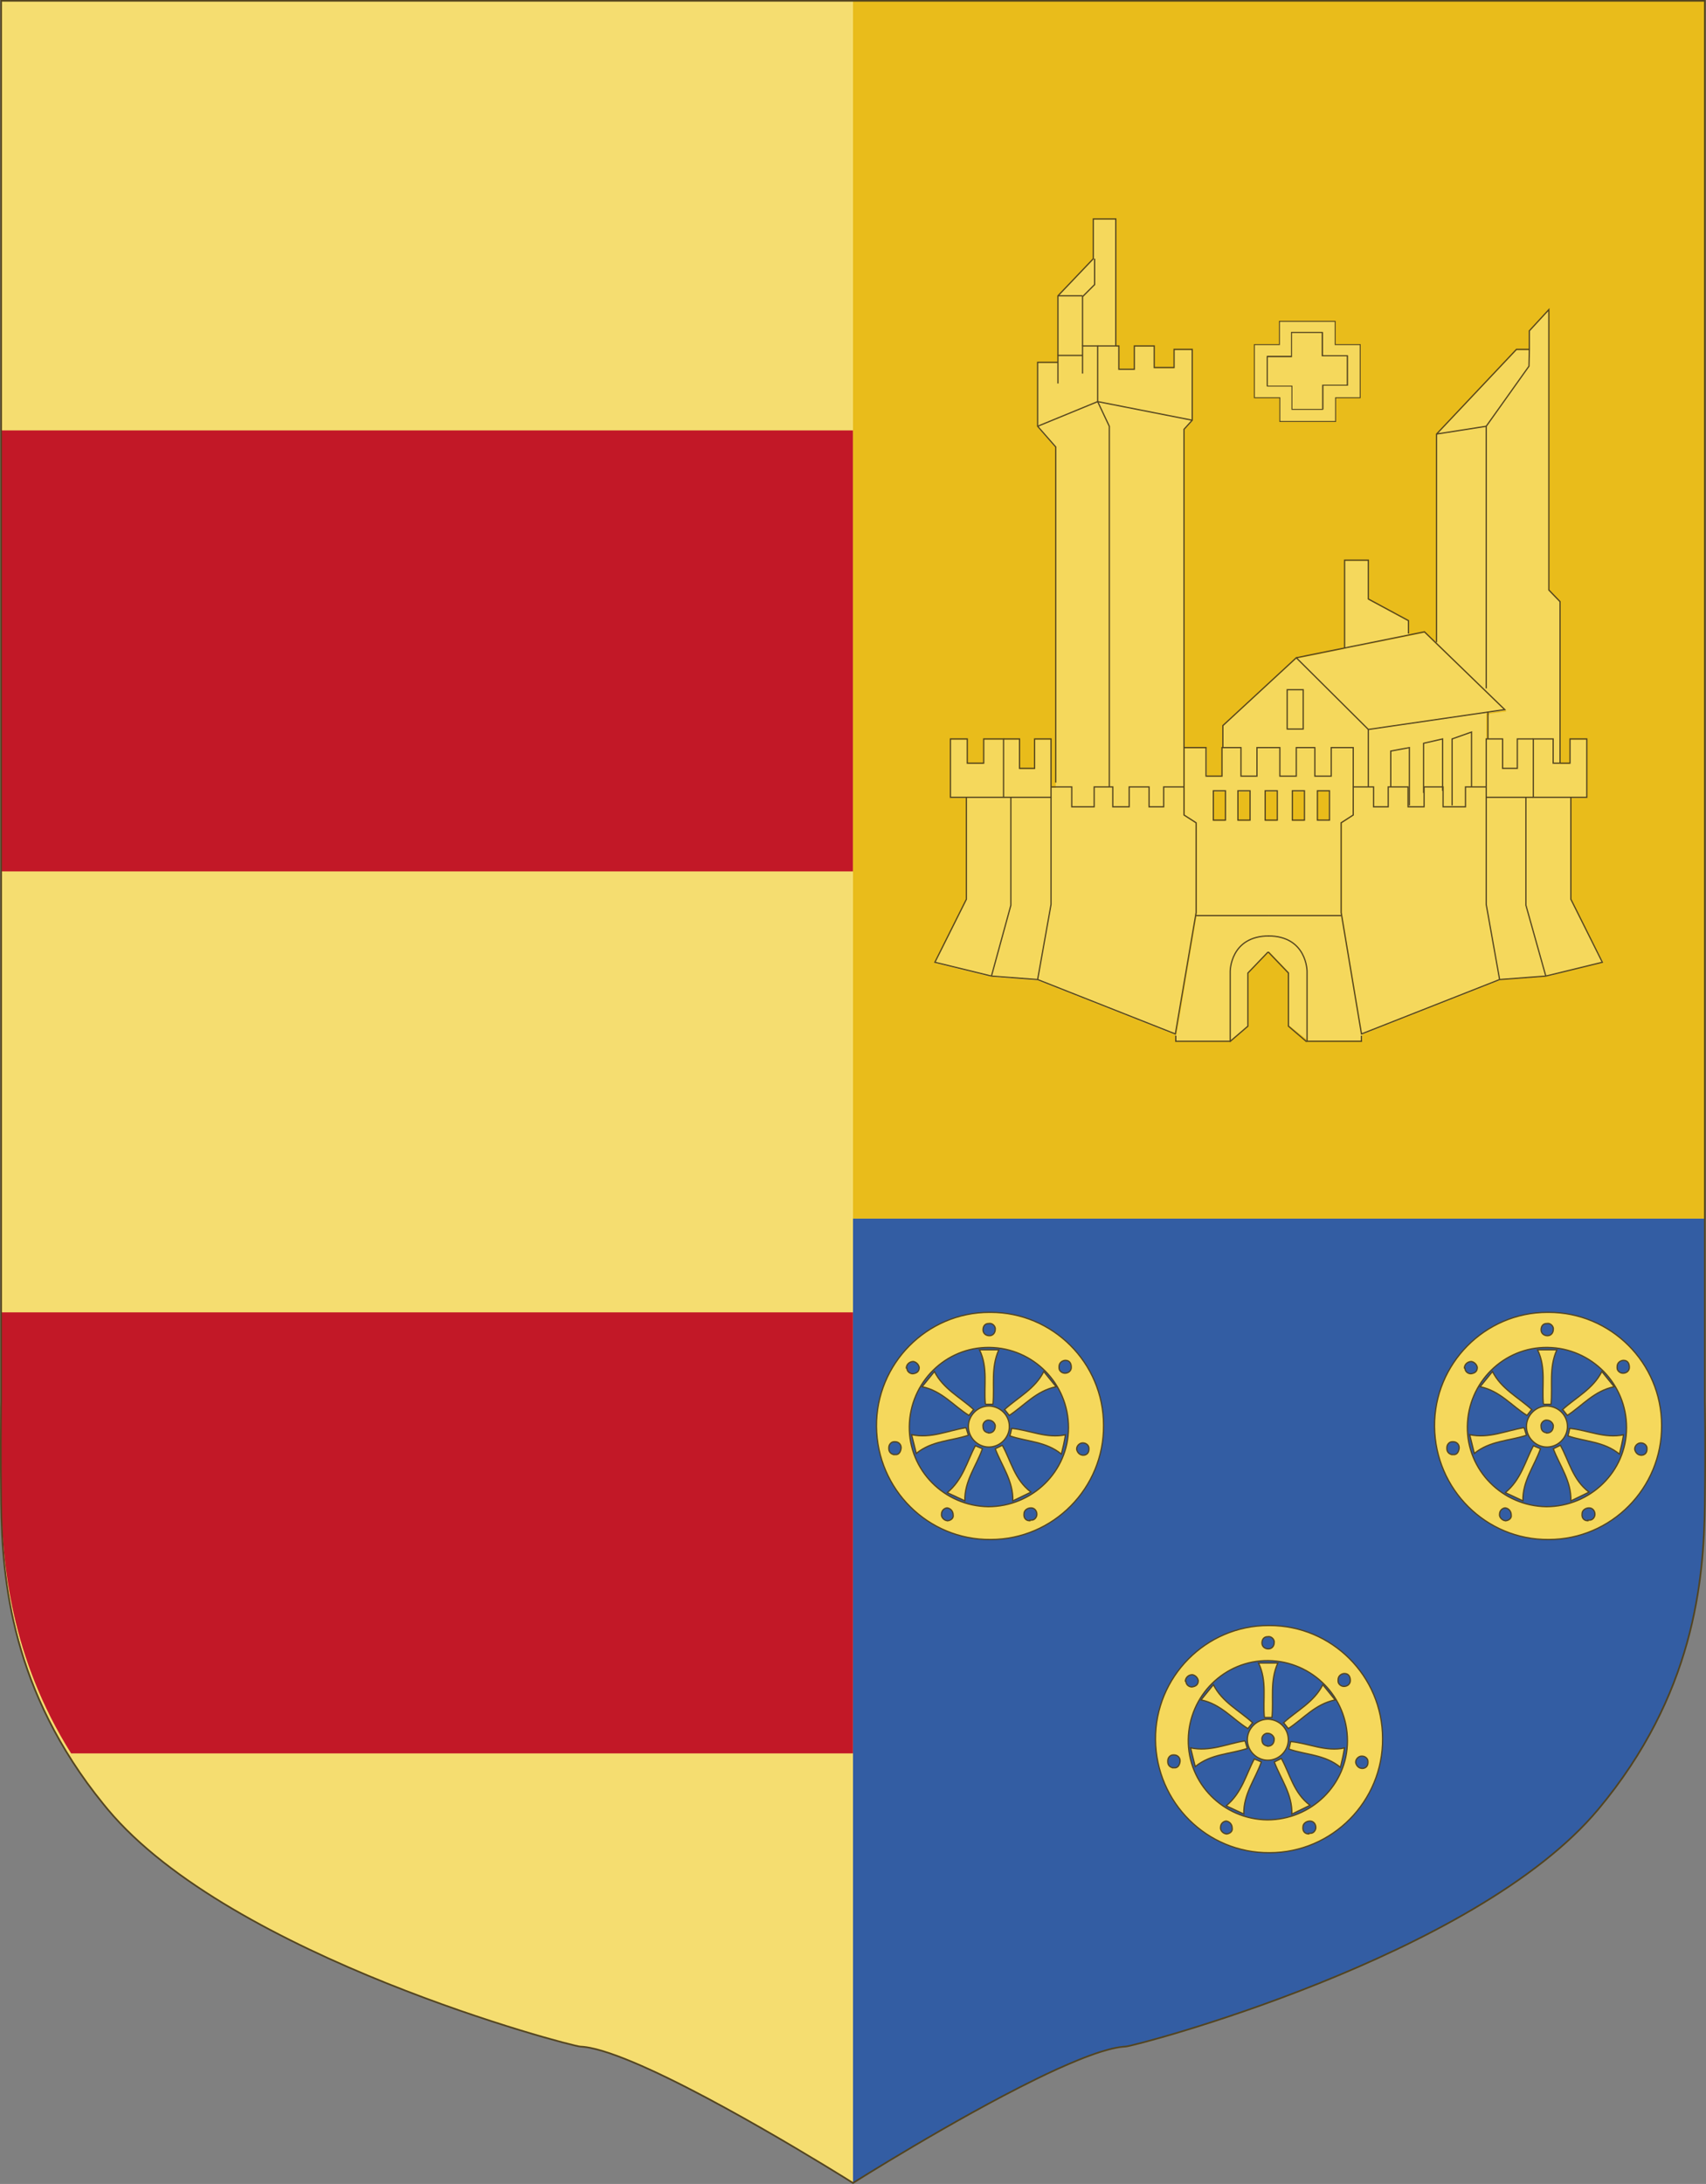 <?xml version="1.0" encoding="UTF-8"?>
<svg id="_레이어_1" data-name="레이어 1" xmlns="http://www.w3.org/2000/svg" xmlns:xlink="http://www.w3.org/1999/xlink" viewBox="0 0 1374.66 1758.99">
  <rect x="0" y="0" width="1374.66" height="1758.99" fill="#808080" stroke="none"/>
  <defs>
    <style>
      .cls-1 {
        stroke-miterlimit: 10;
        stroke-width: .75px;
      }

      .cls-1, .cls-2, .cls-3, .cls-4 {
        stroke: #53441f;
      }

      .cls-1, .cls-5, .cls-4 {
        fill: #f5d85c;
      }

      .cls-2, .cls-6, .cls-3 {
        fill: none;
      }

      .cls-7 {
        fill: #335da3;
      }

      .cls-7, .cls-8, .cls-9, .cls-6, .cls-10, .cls-11, .cls-12, .cls-5, .cls-13 {
        stroke-width: 0px;
      }

      .cls-7, .cls-8, .cls-13 {
        fill-rule: evenodd;
      }

      .cls-8 {
        fill: #f5dd70;
      }

      .cls-9 {
        fill: #e9bc1b;
      }

      .cls-10 {
        fill: #fff;
      }

      .cls-11, .cls-13 {
        fill: #c21827;
      }

      .cls-12 {
        fill: #1750a2;
      }

      .cls-14 {
        clip-path: url(#clippath);
      }

      .cls-3 {
        stroke-miterlimit: 9.48;
        stroke-width: 1.33px;
      }
    </style>
    <clipPath id="clippath">
      <path class="cls-6" d="M-1058.98,885.47-1058.98,885.47h-826.97s0,408.14,0,408.14c0,0-1.03,38.39,0,97.34,1.31,74.93-1.32,259.13,84.05,367.56,117.18,148.83,340.64,113.4,510.83,121.61,59.1,2.85,232.09,94.6,232.09,94.6V885.47Z"/>
    </clipPath>
  </defs>
  <g id="g6811">
    <g id="g7097">
      <g class="cls-14">
        <g id="Wavy-shield">
          <g id="g4461">
            <path id="use4384" class="cls-10" d="M-239.3,1545.89c31.5-37.5,65.06-11.37,96.56-48.87,31.5-37.5-1.98-63.7,29.52-101.2,31.5-37.5,65.06-11.37,96.56-48.87,31.5-37.5-1.98-63.7,29.52-101.2,31.5-37.5,65.06-11.37,96.56-48.87,31.5-37.5-1.98-63.7,29.52-101.2,31.5-37.5,65.06-11.37,96.56-48.87,31.5-37.5-1.98-63.7,29.52-101.2,31.5-37.5,65.06-11.37,96.56-48.87,31.5-37.5-1.98-63.7,29.52-101.2,31.5-37.5,65.06-11.37,96.56-48.87,31.5-37.5-1.98-63.7,29.52-101.2,31.5-37.5,65.06-11.37,96.56-48.87,31.5-37.5-1.98-63.7,29.52-101.2,31.5-37.5,65.06-11.37,96.56-48.87,31.5-37.5-1.98-63.7,29.52-101.2l-128.44-100.25c-31.5,37.5,1.98,63.7-29.52,101.2-31.5,37.5-65.06,11.37-96.56,48.87-31.5,37.5,1.98,63.7-29.52,101.2-31.5,37.5-65.06,11.37-96.56,48.87-31.5,37.5,1.98,63.7-29.52,101.2-31.5,37.5-65.06,11.37-96.56,48.87-31.5,37.5,1.98,63.7-29.52,101.2-31.5,37.5-65.06,11.37-96.56,48.87-31.5,37.5,1.98,63.7-29.52,101.2-31.5,37.5-65.06,11.37-96.56,48.87-31.5,37.5,1.98,63.7-29.52,101.2-31.5,37.5-65.06,11.37-96.56,48.87-31.5,37.5,1.98,63.7-29.52,101.2-31.5,37.5-65.06,11.37-96.56,48.87-31.5,37.5,1.98,63.7-29.52,101.2-31.5,37.5-65.06,11.37-96.56,48.87-31.5,37.5,1.98,63.7-29.52,101.2-31.5,37.5-65.06,11.37-96.56,48.87-31.5,37.5,1.98,63.7-29.52,101.2-31.5,37.5-65.06,11.37-96.56,48.87-31.5,37.5,1.98,63.7-29.52,101.2-31.5,37.5-65.06,11.37-96.56,48.87-31.5,37.5,1.98,63.7-29.52,101.2-31.5,37.5-65.06,11.37-96.56,48.87-31.5,37.5,1.98,63.7-29.52,101.2-31.5,37.5-65.06,11.37-96.56,48.87-31.5,37.5,1.98,63.7-29.52,101.2-31.5,37.5-65.06,11.37-96.56,48.87-31.5,37.5,1.98,63.7-29.52,101.2-31.5,37.5-65.06,11.37-96.56,48.87-31.5,37.5,1.98,63.7-29.52,101.2-31.5,37.5-65.06,11.37-96.56,48.87l128.44,100.25c31.5-37.5,65.06-11.37,96.56-48.87,31.5-37.5-1.98-63.7,29.52-101.2,31.5-37.5,65.06-11.37,96.56-48.87,31.5-37.5-1.98-63.7,29.52-101.2,31.5-37.5,65.06-11.37,96.56-48.87,31.5-37.5-1.98-63.7,29.52-101.2,31.5-37.5,65.06-11.37,96.56-48.87,31.5-37.5-1.98-63.7,29.52-101.2,31.5-37.5,65.06-11.37,96.56-48.87,31.5-37.5-1.98-63.7,29.52-101.2,31.5-37.5,65.06-11.37,96.56-48.87,31.5-37.5-1.98-63.7,29.52-101.2,31.5-37.5,65.06-11.37,96.56-48.87,31.5-37.5-1.98-63.7,29.52-101.2,31.5-37.5,65.06-11.37,96.56-48.87,31.5-37.5-1.98-63.7,29.52-101.2h0Z"/>
            <path id="use4445" class="cls-12" d="M-367.74,1445.64c31.5-37.5,65.06-11.37,96.56-48.87,31.5-37.5-1.98-63.7,29.52-101.2,31.5-37.5,65.06-11.37,96.56-48.87,31.5-37.5-1.98-63.7,29.52-101.2,31.5-37.5,65.06-11.37,96.56-48.87,31.5-37.5-1.98-63.7,29.52-101.2,31.5-37.5,65.06-11.37,96.56-48.87,31.5-37.5-1.98-63.7,29.52-101.2,31.5-37.5,65.06-11.37,96.56-48.87,31.5-37.5-1.98-63.7,29.52-101.2,31.5-37.5,65.06-11.37,96.56-48.87,31.5-37.5-1.98-63.7,29.52-101.2,31.5-37.5,65.06-11.37,96.56-48.87,31.5-37.5-1.98-63.7,29.52-101.2,31.5-37.5,65.06-11.37,96.56-48.87,31.5-37.5-1.98-63.7,29.52-101.2l-128.44-100.25c-31.5,37.5,1.98,63.7-29.52,101.2-31.5,37.5-65.06,11.37-96.56,48.87-31.5,37.5,1.98,63.7-29.52,101.2-31.5,37.5-65.06,11.37-96.56,48.87-31.5,37.5,1.98,63.7-29.52,101.2-31.5,37.5-65.06,11.37-96.56,48.87-31.5,37.5,1.98,63.7-29.52,101.2-31.5,37.5-65.06,11.37-96.56,48.87-31.5,37.5,1.98,63.7-29.52,101.2s-65.06,11.37-96.56,48.87c-31.5,37.5,1.98,63.7-29.52,101.2-31.5,37.5-65.06,11.37-96.56,48.87-31.5,37.5,1.98,63.7-29.52,101.2-31.5,37.5-65.06,11.37-96.56,48.87-31.5,37.5,1.98,63.7-29.52,101.2-31.5,37.5-65.06,11.37-96.56,48.87-31.5,37.5,1.98,63.7-29.52,101.2-31.5,37.5-65.06,11.37-96.56,48.87-31.5,37.5,1.98,63.7-29.52,101.2-31.5,37.5-65.06,11.37-96.56,48.87-31.5,37.5,1.98,63.7-29.52,101.2-31.5,37.5-65.06,11.37-96.56,48.87-31.5,37.5,1.98,63.7-29.52,101.2-31.5,37.5-65.06,11.37-96.56,48.87-31.5,37.5,1.98,63.7-29.52,101.2-31.5,37.5-65.06,11.37-96.56,48.87-31.5,37.5,1.98,63.7-29.52,101.2-31.5,37.5-65.06,11.37-96.56,48.87-31.5,37.5,1.98,63.7-29.52,101.2-31.5,37.5-65.06,11.37-96.56,48.87-31.5,37.5,1.98,63.7-29.52,101.2-31.5,37.5-65.06,11.37-96.56,48.87l128.44,100.25c31.5-37.5,65.06-11.37,96.56-48.87,31.5-37.5-1.98-63.7,29.52-101.2,31.5-37.5,65.06-11.37,96.56-48.87,31.5-37.5-1.98-63.7,29.52-101.2,31.5-37.5,65.06-11.37,96.56-48.87,31.5-37.5-1.98-63.7,29.52-101.2,31.5-37.5,65.06-11.37,96.56-48.87,31.5-37.5-1.98-63.7,29.52-101.2,31.5-37.5,65.06-11.37,96.56-48.87,31.5-37.5-1.98-63.7,29.52-101.2,31.5-37.5,65.06-11.37,96.56-48.87,31.5-37.5-1.98-63.7,29.52-101.2,31.5-37.5,65.06-11.37,96.56-48.87,31.5-37.5-1.98-63.7,29.52-101.2,31.5-37.5,65.06-11.37,96.56-48.87,31.5-37.5-1.98-63.7,29.52-101.2h0Z"/>
          </g>
          <g id="use4465">
            <g id="g4461-2" data-name="g4461">
              <path id="use4384-2" data-name="use4384" class="cls-10" d="M-496.18,1345.39c31.5-37.5,65.06-11.37,96.56-48.87,31.5-37.5-1.98-63.7,29.52-101.2,31.5-37.5,65.06-11.37,96.56-48.87,31.5-37.5-1.98-63.7,29.52-101.2,31.5-37.5,65.06-11.37,96.56-48.87,31.5-37.5-1.98-63.7,29.52-101.2,31.5-37.5,65.06-11.37,96.56-48.87,31.5-37.5-1.98-63.7,29.52-101.2,31.5-37.5,65.06-11.37,96.56-48.87,31.5-37.5-1.98-63.7,29.52-101.2,31.5-37.5,65.06-11.37,96.56-48.87,31.5-37.5-1.98-63.7,29.52-101.2s65.06-11.37,96.56-48.87c31.5-37.5-1.98-63.7,29.52-101.2,31.5-37.5,65.06-11.37,96.56-48.87,31.5-37.5-1.98-63.7,29.52-101.2l-128.44-100.25c-31.5,37.5,1.98,63.7-29.52,101.2-31.5,37.5-65.06,11.37-96.56,48.87-31.5,37.5,1.98,63.7-29.52,101.2-31.5,37.5-65.06,11.37-96.56,48.87-31.5,37.5,1.98,63.7-29.52,101.2-31.5,37.5-65.06,11.37-96.56,48.87-31.5,37.5,1.98,63.7-29.52,101.2-31.5,37.5-65.06,11.37-96.56,48.87-31.5,37.5,1.98,63.7-29.52,101.2-31.5,37.5-65.06,11.37-96.56,48.87-31.5,37.5,1.98,63.7-29.52,101.2-31.5,37.5-65.06,11.37-96.56,48.87-31.5,37.5,1.98,63.7-29.52,101.2-31.5,37.5-65.06,11.37-96.56,48.87-31.5,37.5,1.98,63.7-29.52,101.2-31.5,37.5-65.06,11.37-96.56,48.87-31.5,37.5,1.98,63.7-29.52,101.2-31.5,37.5-65.06,11.37-96.56,48.87-31.5,37.5,1.98,63.7-29.52,101.2-31.5,37.5-65.06,11.37-96.56,48.87-31.5,37.5,1.98,63.7-29.52,101.2-31.5,37.5-65.06,11.37-96.56,48.87-31.5,37.5,1.98,63.7-29.52,101.2-31.5,37.5-65.06,11.37-96.56,48.87-31.5,37.5,1.98,63.7-29.52,101.2-31.5,37.5-65.06,11.37-96.56,48.87-31.5,37.5,1.98,63.7-29.52,101.2-31.5,37.5-65.06,11.37-96.56,48.87-31.5,37.5,1.98,63.7-29.52,101.2-31.5,37.5-65.06,11.37-96.56,48.87-31.5,37.5,1.98,63.7-29.52,101.2-31.5,37.5-65.06,11.37-96.56,48.87l128.44,100.25c31.5-37.5,65.06-11.37,96.56-48.87,31.5-37.5-1.98-63.7,29.52-101.2,31.5-37.5,65.06-11.37,96.56-48.87,31.5-37.5-1.98-63.7,29.52-101.2,31.5-37.5,65.06-11.37,96.56-48.87,31.5-37.5-1.98-63.7,29.52-101.2,31.5-37.5,65.06-11.37,96.56-48.87,31.5-37.5-1.98-63.7,29.52-101.2,31.5-37.5,65.06-11.37,96.56-48.87,31.5-37.5-1.98-63.7,29.52-101.2,31.5-37.5,65.06-11.37,96.56-48.87,31.5-37.5-1.98-63.7,29.52-101.2,31.5-37.5,65.06-11.37,96.56-48.87,31.5-37.5-1.98-63.7,29.52-101.2,31.5-37.5,65.06-11.37,96.56-48.87,31.5-37.5-1.98-63.7,29.52-101.2h0Z"/>
              <path id="use4445-2" data-name="use4445" class="cls-12" d="M-624.62,1245.15c31.5-37.5,65.06-11.37,96.56-48.87,31.5-37.5-1.98-63.7,29.52-101.2,31.5-37.5,65.06-11.37,96.56-48.87,31.5-37.5-1.98-63.7,29.52-101.2,31.5-37.5,65.06-11.37,96.56-48.87,31.5-37.5-1.98-63.7,29.52-101.2,31.5-37.5,65.06-11.37,96.56-48.87,31.5-37.5-1.98-63.7,29.52-101.2,31.5-37.5,65.06-11.37,96.56-48.87,31.5-37.5-1.98-63.7,29.52-101.2,31.5-37.5,65.06-11.37,96.56-48.87,31.5-37.5-1.98-63.7,29.52-101.2,31.5-37.5,65.06-11.37,96.56-48.87,31.5-37.5-1.98-63.7,29.52-101.2,31.5-37.5,65.06-11.37,96.56-48.87,31.5-37.5-1.98-63.7,29.52-101.2L255.61-55.69c-31.5,37.5,1.98,63.7-29.52,101.2-31.5,37.5-65.06,11.37-96.56,48.87-31.5,37.5,1.98,63.7-29.52,101.2-31.5,37.5-65.06,11.37-96.56,48.87-31.5,37.5,1.98,63.7-29.52,101.2-31.5,37.5-65.06,11.37-96.56,48.87-31.5,37.5,1.98,63.7-29.52,101.2-31.5,37.5-65.06,11.37-96.56,48.87-31.5,37.5,1.98,63.7-29.52,101.2-31.5,37.5-65.06,11.37-96.56,48.87-31.5,37.5,1.98,63.7-29.52,101.2-31.5,37.5-65.06,11.37-96.56,48.87-31.5,37.5,1.98,63.7-29.52,101.2-31.5,37.5-65.06,11.37-96.56,48.87-31.5,37.5,1.98,63.7-29.52,101.2-31.5,37.5-65.06,11.37-96.56,48.87-31.5,37.5,1.98,63.7-29.52,101.2-31.5,37.5-65.06,11.37-96.56,48.87-31.5,37.5,1.98,63.7-29.52,101.2-31.5,37.5-65.06,11.37-96.56,48.87-31.5,37.5,1.98,63.7-29.52,101.2-31.5,37.5-65.06,11.37-96.56,48.87-31.5,37.5,1.98,63.7-29.52,101.2-31.5,37.5-65.06,11.37-96.56,48.87-31.5,37.5,1.98,63.7-29.52,101.2s-65.06,11.37-96.56,48.87c-31.5,37.5,1.98,63.7-29.52,101.2-31.5,37.5-65.06,11.37-96.56,48.87-31.5,37.5,1.98,63.7-29.52,101.2-31.5,37.5-65.06,11.37-96.56,48.87-31.5,37.5,1.98,63.7-29.52,101.2-31.5,37.5-65.06,11.37-96.56,48.87l128.44,100.25c31.5-37.5,65.06-11.37,96.56-48.87,31.5-37.5-1.98-63.7,29.52-101.2,31.5-37.5,65.06-11.37,96.56-48.87,31.5-37.5-1.98-63.7,29.52-101.2,31.5-37.5,65.06-11.37,96.56-48.87,31.5-37.5-1.98-63.7,29.52-101.2,31.5-37.5,65.06-11.37,96.56-48.87,31.5-37.5-1.98-63.7,29.52-101.2,31.5-37.5,65.06-11.37,96.56-48.87,31.5-37.5-1.98-63.7,29.52-101.2,31.5-37.5,65.06-11.37,96.56-48.87,31.5-37.5-1.98-63.7,29.52-101.2,31.5-37.5,65.06-11.37,96.56-48.87,31.5-37.5-1.98-63.7,29.52-101.2,31.5-37.5,65.06-11.37,96.56-48.87,31.5-37.5-1.98-63.7,29.52-101.2h0Z"/>
            </g>
          </g>
          <g id="use4467">
            <g id="g4461-3" data-name="g4461">
              <path id="use4384-3" data-name="use4384" class="cls-10" d="M-753.06,1144.9c31.5-37.5,65.06-11.37,96.56-48.87,31.5-37.5-1.98-63.7,29.52-101.2,31.5-37.5,65.06-11.37,96.56-48.87,31.5-37.5-1.98-63.7,29.52-101.2,31.5-37.5,65.06-11.37,96.56-48.87,31.5-37.5-1.98-63.7,29.52-101.2,31.5-37.5,65.06-11.37,96.56-48.87,31.5-37.5-1.98-63.7,29.52-101.2,31.5-37.5,65.06-11.37,96.56-48.87,31.5-37.5-1.98-63.7,29.52-101.2,31.5-37.5,65.06-11.37,96.56-48.87,31.5-37.5-1.98-63.7,29.52-101.2,31.5-37.5,65.06-11.37,96.56-48.87s-1.98-63.7,29.52-101.2c31.5-37.5,65.06-11.37,96.56-48.87,31.5-37.5-1.98-63.7,29.52-101.2l-128.44-100.25c-31.5,37.5,1.98,63.7-29.52,101.2C66.14-17.24,32.59-43.36,1.08-5.86c-31.5,37.5,1.98,63.7-29.52,101.2-31.5,37.5-65.06,11.37-96.56,48.87-31.5,37.5,1.98,63.7-29.52,101.2-31.5,37.5-65.06,11.37-96.56,48.87-31.5,37.5,1.98,63.7-29.52,101.2-31.5,37.5-65.06,11.37-96.56,48.87-31.5,37.5,1.98,63.7-29.52,101.2-31.5,37.5-65.06,11.37-96.56,48.87-31.5,37.5,1.98,63.7-29.52,101.2-31.5,37.5-65.06,11.37-96.56,48.87-31.5,37.5,1.98,63.7-29.52,101.2-31.5,37.5-65.06,11.37-96.56,48.87-31.5,37.5,1.98,63.7-29.52,101.2-31.5,37.5-65.06,11.37-96.56,48.87-31.5,37.5,1.98,63.7-29.52,101.2-31.5,37.5-65.06,11.37-96.56,48.87-31.5,37.5,1.98,63.7-29.52,101.2-31.5,37.5-65.06,11.37-96.56,48.87-31.5,37.5,1.98,63.7-29.52,101.2-31.5,37.5-65.06,11.37-96.56,48.87-31.5,37.5,1.98,63.7-29.52,101.2-31.5,37.5-65.06,11.37-96.56,48.87-31.5,37.5,1.98,63.7-29.52,101.2-31.5,37.5-65.06,11.37-96.56,48.87-31.5,37.5,1.98,63.7-29.52,101.2-31.5,37.5-65.06,11.37-96.56,48.87-31.5,37.5,1.98,63.7-29.52,101.2-31.5,37.5-65.06,11.37-96.56,48.87-31.5,37.5,1.98,63.7-29.52,101.2-31.5,37.5-65.06,11.37-96.56,48.87l128.44,100.25c31.5-37.5,65.06-11.37,96.56-48.87,31.5-37.5-1.98-63.7,29.52-101.2,31.5-37.5,65.06-11.37,96.56-48.87,31.5-37.5-1.98-63.7,29.52-101.2,31.5-37.5,65.06-11.37,96.56-48.87,31.5-37.5-1.98-63.7,29.52-101.2,31.5-37.5,65.06-11.37,96.56-48.87,31.5-37.5-1.98-63.7,29.52-101.2,31.5-37.5,65.06-11.37,96.56-48.87,31.5-37.5-1.98-63.7,29.52-101.2,31.5-37.5,65.06-11.37,96.56-48.87,31.5-37.5-1.98-63.7,29.52-101.2,31.5-37.5,65.06-11.37,96.56-48.87,31.5-37.5-1.98-63.7,29.52-101.2,31.5-37.5,65.06-11.37,96.56-48.87,31.5-37.5-1.98-63.7,29.52-101.2h0Z"/>
              <path id="use4445-3" data-name="use4445" class="cls-12" d="M-881.5,1044.65c31.5-37.5,65.06-11.37,96.56-48.87,31.5-37.5-1.98-63.7,29.52-101.2,31.5-37.5,65.06-11.37,96.56-48.87,31.5-37.5-1.98-63.7,29.52-101.2,31.5-37.5,65.06-11.37,96.56-48.87,31.5-37.5-1.98-63.7,29.52-101.2,31.5-37.5,65.06-11.37,96.56-48.87,31.5-37.5-1.98-63.7,29.52-101.2,31.5-37.5,65.06-11.37,96.56-48.87,31.5-37.5-1.98-63.7,29.52-101.2,31.5-37.5,65.06-11.37,96.56-48.87,31.5-37.5-1.98-63.7,29.52-101.2,31.5-37.5,65.06-11.37,96.56-48.87C3.07,57.84-30.42,31.64,1.09-5.86c31.5-37.5,65.06-11.37,96.56-48.87,31.5-37.5-1.98-63.7,29.52-101.2L-1.27-256.19c-31.5,37.5,1.98,63.7-29.52,101.2-31.5,37.5-65.06,11.37-96.56,48.87-31.5,37.5,1.98,63.7-29.52,101.2-31.5,37.5-65.06,11.37-96.56,48.87-31.5,37.5,1.98,63.7-29.52,101.2-31.5,37.5-65.06,11.37-96.56,48.87-31.5,37.5,1.98,63.7-29.52,101.2-31.5,37.5-65.06,11.37-96.56,48.87-31.5,37.5,1.98,63.7-29.52,101.2-31.5,37.5-65.06,11.37-96.56,48.87-31.5,37.5,1.98,63.7-29.52,101.2-31.5,37.5-65.06,11.37-96.56,48.87-31.5,37.5,1.98,63.7-29.52,101.2-31.5,37.5-65.06,11.37-96.56,48.87-31.5,37.5,1.98,63.7-29.52,101.2-31.5,37.5-65.06,11.37-96.56,48.87-31.5,37.5,1.98,63.7-29.52,101.2-31.5,37.5-65.06,11.37-96.56,48.87-31.5,37.5,1.98,63.7-29.52,101.2-31.5,37.5-65.06,11.37-96.56,48.87-31.5,37.5,1.98,63.7-29.52,101.2-31.5,37.5-65.06,11.37-96.56,48.87-31.5,37.5,1.98,63.7-29.52,101.2-31.5,37.5-65.06,11.37-96.56,48.87-31.5,37.5,1.98,63.7-29.52,101.2-31.5,37.5-65.06,11.37-96.56,48.87-31.5,37.5,1.98,63.7-29.52,101.2-31.5,37.5-65.06,11.37-96.56,48.87-31.5,37.5,1.98,63.7-29.52,101.2-31.5,37.5-65.06,11.37-96.56,48.87-31.5,37.5,1.98,63.7-29.52,101.2-31.5,37.5-65.06,11.37-96.56,48.87l128.44,100.25c31.5-37.5,65.06-11.37,96.56-48.87,31.5-37.5-1.98-63.7,29.52-101.2,31.5-37.5,65.06-11.37,96.56-48.87,31.5-37.5-1.98-63.7,29.52-101.2,31.5-37.5,65.06-11.37,96.56-48.87,31.5-37.5-1.98-63.7,29.52-101.2,31.5-37.5,65.06-11.37,96.56-48.87,31.5-37.5-1.98-63.7,29.52-101.2,31.5-37.5,65.06-11.37,96.56-48.87,31.5-37.5-1.98-63.7,29.52-101.2,31.5-37.5,65.06-11.37,96.56-48.87s-1.98-63.7,29.52-101.2c31.5-37.5,65.06-11.37,96.56-48.87,31.5-37.5-1.98-63.7,29.52-101.2,31.5-37.5,65.06-11.37,96.56-48.87,31.5-37.5-1.98-63.7,29.52-101.2h0Z"/>
            </g>
          </g>
        </g>
      </g>
    </g>
  </g>
  <g>
    <path class="cls-8" d="M1373.73,1210.95c-.69,62.96-8.97,154.1-85.77,246.17-99.61,119.34-373.28,190.85-380.96,191.21-1.52.09-3.17.23-4.97.51-1.75.28-3.63.64-5.61,1.1-.97.23-2.02.46-3.03.74-2.07.55-4.23,1.2-6.53,1.89-5.61,1.79-11.82,4.09-18.39,6.76-5.29,2.12-10.85,4.51-16.56,7.13-2.85,1.33-5.79,2.67-8.74,4.05-2.94,1.38-5.93,2.85-8.92,4.32-66.36,32.51-146.93,83.37-146.93,83.37,0,0-1.52-.97-4.23-2.67-.87-.6-1.93-1.24-3.08-1.93-.05,0-.09,0-.09-.05-31.23-19.68-153.27-94.83-204.6-104.25-1.79-.37-3.54-.6-5.15-.78-.87-.09-1.7-.14-2.53-.18-7.68-.37-281.35-71.88-380.96-191.21-1.2-1.43-2.39-2.9-3.54-4.32C11.13,1362.76,2.07,1273.13.92,1210.95c-.74-39.37-.32-67.83-.09-77.95.05-2.67.09-4.09.09-4.09V.66h1372.81v1128.25s.6,32.28,0,82.04Z"/>
    <rect class="cls-11" x=".89" y="346.67" width="686.36" height="355.16"/>
    <path class="cls-13" d="M687.25,1056.98v355.2H57.27C8.8,1334.88,1.9,1260.57.89,1206.81c-.87-49.71,0-82.09,0-82.09v-67.74h686.36Z"/>
    <path class="cls-7" d="M1373.87,1137.28c-.05-5.47-.09-8.42-.09-8.42v-147.43h-686.45v776.77s170.43-107.61,219.73-109.86c7.63-.37,281.35-71.88,380.91-191.26,76.8-92.02,85.08-183.21,85.81-246.12.37-34.72.23-60.98.09-73.67Z"/>
    <rect class="cls-9" x="687.33" y=".66" width="686.45" height="980.77"/>
    <g>
      <g>
        <g>
          <g>
            <path class="cls-4" d="M797.26,1056.98c-50.43,0-91.45,41.47-91,91.96.45,50.49,41.47,91.45,91.96,91,50.43,0,91.45-41.47,91-91.96,0-50.43-41.02-91-91-91h-.96,0ZM796.8,1065.95c2.38-.45,4.71,1.42,5.16,3.74h0v.96c0,2.84-1.87,5.16-4.71,5.16s-5.16-1.87-5.16-4.71h0c0-2.84,1.42-5.16,4.71-5.16h0ZM720.9,1171.58c-2.38,0-4.71-1.87-4.71-4.71h0v-.96c0-2.38,1.87-4.71,4.25-4.71h.96c2.38,0,4.71,1.87,4.71,4.71h0v.45c-.45,3.74-2.38,5.67-5.16,5.16h0l-.06.06ZM730.31,1101.29c.45-2.84,2.84-4.71,5.67-4.71,2.38.45,4.25,2.38,4.71,4.71,0,3.29-1.87,4.71-5.16,5.16-2.38,0-4.71-1.87-4.71-4.25l-.45-.96-.06.06ZM763.78,1224.85c-2.38,0-4.71-1.87-5.16-4.25h0v-.96c0-2.84,1.87-4.71,4.25-5.16h.45c2.84.45,4.71,2.84,4.71,5.67.45,2.38-1.42,4.25-4.25,4.71h0ZM829.82,1224.85c-2.84,0-5.16-1.87-4.71-5.67,0-2.84,2.84-4.71,5.67-4.71h0c2.84,0,4.71,2.38,4.71,5.16,0,2.38-1.87,4.71-4.25,4.71h-1.42v.51ZM796.35,1213.5c-35.34-.45-64.11-29.22-63.65-64.62.45-35.4,29.22-64.11,64.62-63.65,35.34.45,63.65,29.22,63.65,64.62s-29.22,63.65-64.62,63.65h0ZM858.07,1106c-2.38,0-4.71-1.87-4.71-4.25v-.96c0-2.84,1.87-4.71,4.71-5.16h.45c2.84,0,4.71,1.87,4.71,5.67,0,2.84-2.38,4.71-5.16,4.71q.3,0,0,0h0ZM872.71,1172.03c-2.84,0-4.71-2.38-5.16-4.71v-.45c0-2.38,2.38-4.71,4.71-4.71h.45c2.38,0,4.71,1.87,4.71,4.25v.96c0,2.84-1.87,4.71-4.71,4.71h0v-.06Z"/>
            <path class="cls-4" d="M813.31,1148.94c0-8.96-7.09-16.05-16.05-16.51h-.45c-8.96,0-16.51,7.55-16.51,16.51h0c0,8.96,7.55,16.51,16.51,16.51s16.51-7.55,16.51-16.51h0ZM796.8,1154.11c-2.84-.45-4.71-1.87-4.71-5.16-.45-2.38,1.42-4.71,3.74-5.16h.96c2.38,0,4.71,1.87,5.16,4.25h0v.45c0,3.29-1.87,5.67-5.16,5.67q.3,0,0,0h0v-.06Z"/>
            <path class="cls-4" d="M815.18,1150.36c-.45,2.38-.96,4.25-1.42,6.13,13.67,4.71,28.76,4.25,41.47,14.64,1.42-5.67,2.38-9.93,3.29-15.54-15.09,3.29-28.76-3.74-43.4-5.16l.06-.06Z"/>
            <path class="cls-4" d="M807.64,1164.03l-5.67,2.84c5.16,13.67,14.64,25.93,14.13,41.98l14.64-7.09c-13.22-9.93-16.05-25.02-23.09-37.73Z"/>
            <path class="cls-4" d="M778.42,1149.85c-14.64,2.38-28.31,8.96-43.85,5.67l3.74,15.09c12.71-10.38,27.8-9.93,41.98-14.64l-1.87-6.13h0Z"/>
            <path class="cls-4" d="M809.51,1135.27l3.74,4.71c12.25-8,21.67-19.8,37.73-23.09l-9.93-12.25c-7.09,14.13-20.76,20.76-31.6,30.63h.06Z"/>
            <path class="cls-4" d="M784.55,1135.27c-10.84-9.93-24.51-16.51-31.6-30.63l-9.93,12.25c16.05,3.29,25.47,15.54,37.73,23.09l3.74-4.71h.06Z"/>
            <path class="cls-4" d="M763.33,1202.21l14.13,6.58c-.45-16.05,9.42-28.31,14.13-41.98l-5.67-2.38c-6.58,12.25-9.93,27.34-22.64,37.73l.06.06Z"/>
            <path class="cls-4" d="M793.97,1131.02h6.13c1.42-14.64-1.87-29.22,4.71-43.85h-15.54c7.09,14.64,3.29,29.22,4.71,43.85Z"/>
          </g>
          <g>
            <path class="cls-4" d="M1246.93,1056.98c-50.43,0-91.45,41.47-91,91.96.45,50.49,41.47,91.45,91.96,91,50.43,0,91.45-41.47,91-91.96,0-50.43-41.02-91-91-91h-.96ZM1246.48,1065.95c2.38-.45,4.71,1.42,5.16,3.74h0v.96c0,2.84-1.87,5.16-4.71,5.16s-5.16-1.87-5.16-4.71h0c0-2.84,1.42-5.16,4.71-5.16h0ZM1170.57,1171.58c-2.38,0-4.71-1.87-4.71-4.71h0v-.96c0-2.38,1.87-4.71,4.25-4.71h.96c2.38,0,4.71,1.87,4.71,4.71h0v.45c-.45,3.74-2.38,5.67-5.16,5.16h0l-.06.06ZM1179.99,1101.29c.45-2.84,2.84-4.71,5.67-4.71,2.38.45,4.25,2.38,4.71,4.71,0,3.29-1.87,4.71-5.16,5.16-2.38,0-4.71-1.87-4.71-4.25l-.45-.96-.06.06ZM1213.46,1224.85c-2.38,0-4.71-1.87-5.16-4.25h0v-.96c0-2.84,1.87-4.71,4.25-5.16h.45c2.84.45,4.71,2.84,4.71,5.67.45,2.38-1.42,4.25-4.25,4.71h0ZM1279.5,1224.85c-2.84,0-5.16-1.87-4.71-5.67,0-2.84,2.84-4.71,5.67-4.71h0c2.84,0,4.71,2.38,4.71,5.16,0,2.38-1.87,4.71-4.25,4.71h-1.42v.51ZM1246.02,1213.5c-35.34-.45-64.11-29.22-63.65-64.62.45-35.4,29.22-64.11,64.62-63.65,35.34.45,63.65,29.22,63.65,64.62s-29.22,63.65-64.62,63.65h0ZM1307.75,1106c-2.38,0-4.71-1.87-4.71-4.25v-.96c0-2.84,1.87-4.71,4.71-5.16h.45c2.84,0,4.71,1.87,4.71,5.67,0,2.84-2.38,4.71-5.16,4.71q.3,0,0,0h0ZM1322.38,1172.03c-2.84,0-4.71-2.38-5.16-4.71v-.45c0-2.38,2.38-4.71,4.71-4.71h.45c2.38,0,4.71,1.87,4.71,4.25v.96c0,2.84-1.87,4.71-4.71,4.71h0v-.06Z"/>
            <path class="cls-4" d="M1262.99,1148.94c0-8.96-7.09-16.05-16.05-16.51h-.45c-8.96,0-16.51,7.55-16.51,16.51h0c0,8.96,7.55,16.51,16.51,16.51s16.51-7.55,16.51-16.51h0ZM1246.48,1154.11c-2.84-.45-4.71-1.87-4.71-5.16-.45-2.38,1.42-4.71,3.74-5.16h.96c2.38,0,4.71,1.87,5.16,4.25h0v.45c0,3.29-1.87,5.67-5.16,5.67q.3,0,0,0h0v-.06Z"/>
            <path class="cls-4" d="M1264.86,1150.36c-.45,2.38-.96,4.25-1.42,6.13,13.67,4.71,28.76,4.25,41.47,14.64,1.42-5.67,2.38-9.93,3.29-15.54-15.09,3.29-28.76-3.74-43.4-5.16l.06-.06Z"/>
            <path class="cls-4" d="M1257.31,1164.03l-5.67,2.84c5.16,13.67,14.64,25.93,14.13,41.98l14.64-7.09c-13.22-9.93-16.05-25.02-23.09-37.73Z"/>
            <path class="cls-4" d="M1228.1,1149.85c-14.64,2.38-28.31,8.96-43.85,5.67l3.74,15.09c12.71-10.38,27.8-9.93,41.98-14.64l-1.87-6.13h0Z"/>
            <path class="cls-4" d="M1259.19,1135.27l3.74,4.71c12.25-8,21.67-19.8,37.73-23.09l-9.93-12.25c-7.09,14.13-20.76,20.76-31.6,30.63h.06Z"/>
            <path class="cls-4" d="M1234.22,1135.27c-10.84-9.93-24.51-16.51-31.6-30.63l-9.93,12.25c16.05,3.29,25.47,15.54,37.73,23.09l3.74-4.71h.06Z"/>
            <path class="cls-4" d="M1213.01,1202.21l14.13,6.58c-.45-16.05,9.42-28.31,14.13-41.98l-5.67-2.38c-6.58,12.25-9.93,27.34-22.64,37.73l.06.06Z"/>
            <path class="cls-4" d="M1243.64,1131.02h6.13c1.42-14.64-1.87-29.22,4.71-43.85h-15.54c7.09,14.64,3.29,29.22,4.71,43.85Z"/>
          </g>
        </g>
        <g>
          <path class="cls-4" d="M1022.09,1309.23c-50.43,0-91.45,41.47-91,91.96.45,50.49,41.47,91.45,91.96,91,50.43,0,91.45-41.47,91-91.96,0-50.43-41.02-91-91-91h-.96,0ZM1021.58,1318.19c2.38-.45,4.71,1.42,5.16,3.74h0v.96c0,2.84-1.87,5.16-4.71,5.16s-5.16-1.87-5.16-4.71h0c0-2.84,1.42-5.16,4.71-5.16h0ZM945.68,1423.82c-2.38,0-4.71-1.87-4.71-4.71h0v-.96c0-2.38,1.87-4.71,4.25-4.71h.96c2.38,0,4.71,1.87,4.71,4.71h0v.45c-.45,3.74-2.38,5.67-5.16,5.16h0l-.06.06ZM955.15,1353.53c.45-2.84,2.84-4.71,5.67-4.71,2.38.45,4.25,2.38,4.71,4.71,0,3.29-1.87,4.71-5.16,5.16-2.38,0-4.71-1.87-4.71-4.25l-.45-.96-.06.06ZM988.62,1477.09c-2.38,0-4.71-1.87-5.16-4.25h0v-.96c0-2.84,1.87-4.71,4.25-5.16h.45c2.84.45,4.71,2.84,4.71,5.67.45,2.38-1.42,4.25-4.25,4.71h0ZM1054.6,1477.09c-2.84,0-5.16-1.87-4.71-5.67,0-2.84,2.84-4.71,5.67-4.71h0c2.84,0,4.71,2.38,4.71,5.16,0,2.38-1.87,4.71-4.25,4.71h-1.42v.51ZM1021.13,1465.75c-35.34-.45-64.11-29.22-63.65-64.62.45-35.4,29.22-64.11,64.62-63.65,35.34.45,63.65,29.22,63.65,64.62s-29.22,63.65-64.62,63.65h0ZM1082.91,1358.24c-2.38,0-4.71-1.87-4.71-4.25v-.96c0-2.84,1.87-4.71,4.71-5.16h.45c2.84,0,4.71,1.87,4.71,5.67,0,2.84-2.38,4.71-5.16,4.71q.3,0,0,0h0ZM1097.55,1424.28c-2.84,0-4.71-2.38-5.16-4.71v-.45c0-2.38,2.38-4.71,4.71-4.71h.45c2.38,0,4.71,1.87,4.71,4.25v.96c0,2.84-1.87,4.71-4.71,4.71h0v-.06Z"/>
          <path class="cls-4" d="M1038.09,1401.19c0-8.96-7.09-16.05-16.05-16.51h-.45c-8.96,0-16.51,7.55-16.51,16.51h0c0,8.96,7.55,16.51,16.51,16.51s16.51-7.55,16.51-16.51h0ZM1021.58,1406.35c-2.84-.45-4.71-1.87-4.71-5.16-.45-2.38,1.42-4.71,3.74-5.16h.96c2.38,0,4.71,1.87,5.16,4.25h0v.45c0,3.29-1.87,5.67-5.16,5.67q.3,0,0,0h0v-.06Z"/>
          <path class="cls-4" d="M1040.02,1402.6c-.45,2.38-.96,4.25-1.42,6.13,13.67,4.71,28.76,4.25,41.47,14.64,1.42-5.67,2.38-9.93,3.29-15.54-15.09,3.29-28.76-3.74-43.4-5.16l.06-.06Z"/>
          <path class="cls-4" d="M1032.48,1416.28l-5.67,2.84c5.16,13.67,14.64,25.93,14.13,41.98l14.64-7.09c-13.22-9.93-16.05-25.02-23.09-37.73Z"/>
          <path class="cls-4" d="M1003.2,1402.09c-14.64,2.38-28.31,8.96-43.85,5.67l3.74,15.09c12.71-10.38,27.8-9.93,41.98-14.64l-1.87-6.13h0Z"/>
          <path class="cls-4" d="M1034.35,1387.51l3.74,4.71c12.25-8,21.67-19.8,37.73-23.09l-9.93-12.25c-7.09,14.13-20.76,20.76-31.6,30.63h.06Z"/>
          <path class="cls-4" d="M1009.33,1387.51c-10.84-9.93-24.51-16.51-31.6-30.63l-9.93,12.25c16.05,3.29,25.47,15.54,37.73,23.09l3.74-4.71h.06Z"/>
          <path class="cls-4" d="M988.11,1454.46l14.13,6.58c-.45-16.05,9.42-28.31,14.13-41.98l-5.67-2.38c-6.58,12.25-9.93,27.34-22.64,37.73l.06.06Z"/>
          <path class="cls-4" d="M1018.8,1383.26h6.13c1.42-14.64-1.87-29.22,4.71-43.85h-15.54c7.09,14.64,3.29,29.22,4.71,43.85Z"/>
        </g>
      </g>
      <g>
        <polygon class="cls-5" points="963.8 663.35 954.06 657.1 954.06 634.47 953.69 634.47 954.06 631.71 954.06 602.83 954.06 575.7 954.06 346.45 960.68 339.14 960.68 282.07 946.05 282.07 946.05 296.7 930.05 296.7 930.05 279.31 914.05 279.31 914.05 297.75 901.54 297.75 901.54 279.31 899.1 279.31 899.1 177.04 880.98 177.04 880.98 209.04 852.47 238.94 852.47 270.62 852.47 286.95 852.47 292.51 836.1 292.51 836.1 344.02 850.72 360.71 850.72 631.02 850.72 634.47 846.91 634.47 846.91 595.89 833.66 595.89 833.66 619.53 821.52 619.53 821.52 595.89 808.64 595.89 792.64 595.89 792.64 615.34 779.4 615.34 779.4 595.89 765.83 595.89 765.83 642.84 778.71 642.84 778.71 724.93 753.32 775.7 798.89 786.83 836.1 789.63 947.07 833.46 963.8 735.69 963.8 663.35"/>
        <path class="cls-5" d="M1265.76,724.93v-82.09h12.88v-46.95h-13.57v19.5h-8v-130.1l-9.06-9.38v-225.75l-16,16.69v15.31h-10.07l-64.34,67.83v167.67l56.33,55.32-13.57,1.75-1.38,2.07v18.76h-1.38v-21.2l14.95-2.07-64.7-62.63-103.33,20.88-59.51,54.63v40.33h-12.51v-22.63h-17.75v54.26l9.75,6.25v72.34l-16.37,97.08-.69,1.06v4.51h43.83l14.62-12.19v-43.14l16.69-16.69,16,16.69v42.77l15.31,12.19h43.83v-4.51l-.69-1.06-16.37-97.08v-72.34l9.38-6.25v-12.88l.69.69v12.19l-9.38,6.25v72.34l16.37,97.77,111.33-43.83,37.2-2.81,45.57-11.5-26.07-50.08h0ZM1041.34,637.6h9.38v23.64h-9.38v-23.64ZM1019.45,637.6h9.38v23.64h-9.38v-23.64ZM997.51,637.6h9.38v23.64h-9.38v-23.64ZM977.69,637.6h9.38v23.64h-9.38v-23.64ZM1070.59,660.91h-9.38v-23.64h9.38v23.64ZM1103.28,588.58h0l32.01-4.51-32.01,4.51Z"/>
        <polygon class="cls-5" points="1134.92 500.56 1102.59 483.17 1102.59 451.86 1083.46 451.86 1083.46 522.82 1134.92 511 1134.92 500.56"/>
        <polyline class="cls-2" points="990.94 839.02 1005.51 826.51 1005.51 783.7 1021.52 767.01 1022.21 767.01 1038.21 783.7 1038.21 826.51 1052.84 839.02"/>
        <rect class="cls-2" x="1037.2" y="555.51" width="12.88" height="31.64"/>
        <polyline class="cls-2" points="1120.67 633.78 1120.67 604.9 1135.66 602.14 1135.66 648.73"/>
        <polyline class="cls-2" points="1147.11 638.66 1147.11 598.65 1162.42 595.15 1162.42 636.91"/>
        <polyline class="cls-2" points="1170.06 648.73 1170.06 595.15 1185.74 589.59 1185.74 633.78"/>
        <polygon class="cls-2" points="765.83 595.15 765.83 642.15 808.64 642.15 808.64 595.15 792.64 595.15 792.64 614.65 779.4 614.65 779.4 595.15 765.83 595.15"/>
        <polyline class="cls-2" points="808.64 642.15 846.91 642.15 846.91 595.15 833.66 595.15 833.66 618.84 821.52 618.84 821.52 595.15 808.64 595.15"/>
        <polyline class="cls-2" points="846.91 642.15 846.91 728.42 836.1 788.94"/>
        <polyline class="cls-2" points="798.89 786.14 814.53 729.11 814.53 642.15"/>
        <path class="cls-2" d="M947.43,834.15v4.51h43.83v-56.33s0-28.51,31.32-28.51"/>
        <line class="cls-2" x1="963.8" y1="737.44" x2="1022.21" y2="737.44"/>
        <polyline class="cls-2" points="846.91 633.78 863.6 633.78 863.6 649.79 881.67 649.79 881.67 633.78 896.66 633.78 896.66 649.79 909.86 649.79 909.86 633.78 925.87 633.78 925.87 649.79 937.68 649.79 937.68 633.78 954.06 633.78 954.06 656.41 963.8 662.66 963.8 735 947.07 832.77 836.1 788.94 798.89 786.14 753.32 775.01 778.71 724.24 778.71 642.15"/>
        <polyline class="cls-2" points="954.06 633.78 954.06 602.14 971.81 602.14 971.81 625.09 984.64 625.09 984.64 602.14 999.95 602.14 999.95 625.09 1012.83 625.09 1012.83 602.14 1022.21 602.14"/>
        <polygon class="cls-2" points="1278.63 595.15 1278.63 642.15 1235.5 642.15 1235.5 595.15 1251.5 595.15 1251.5 614.65 1265.07 614.65 1265.07 595.15 1278.63 595.15"/>
        <polyline class="cls-2" points="1235.5 642.15 1197.56 642.15 1197.56 595.15 1210.76 595.15 1210.76 618.84 1222.62 618.84 1222.62 595.15 1235.5 595.15"/>
        <polyline class="cls-2" points="1197.56 642.15 1197.56 728.42 1208.36 788.94"/>
        <polyline class="cls-2" points="1245.57 786.14 1229.56 729.11 1229.56 642.15"/>
        <path class="cls-2" d="M1097.03,834.15v4.51h-43.83v-56.33s0-28.51-31.32-28.51"/>
        <line class="cls-2" x1="1080.66" y1="737.44" x2="1022.21" y2="737.44"/>
        <polyline class="cls-2" points="1197.56 633.78 1180.86 633.78 1180.86 649.79 1162.79 649.79 1162.79 633.78 1147.48 633.78 1147.48 649.79 1134.6 649.79 1134.6 633.78 1118.6 633.78 1118.6 649.79 1106.78 649.79 1106.78 633.78 1090.41 633.78 1090.41 656.41 1080.66 662.66 1080.66 735 1097.03 832.77 1208.36 788.94 1245.57 786.14 1291.14 775.01 1265.76 724.24 1265.76 642.15"/>
        <polyline class="cls-2" points="1090.41 633.78 1090.41 602.14 1072.66 602.14 1072.66 625.09 1059.46 625.09 1059.46 602.14 1044.51 602.14 1044.51 625.09 1031.27 625.09 1031.27 602.14 1022.21 602.14"/>
        <rect class="cls-2" x="977.69" y="636.91" width="9.75" height="23.64"/>
        <rect class="cls-2" x="1061.53" y="636.91" width="9.75" height="23.64"/>
        <rect class="cls-2" x="997.51" y="636.91" width="9.75" height="23.64"/>
        <rect class="cls-2" x="1041.34" y="636.91" width="9.75" height="23.64"/>
        <rect class="cls-2" x="1019.45" y="636.91" width="9.75" height="23.64"/>
        <polyline class="cls-2" points="850.72 630.29 850.72 360.02 836.1 343.33 836.1 291.82 852.47 291.82 852.47 308.88 852.47 286.26 872.29 286.26 872.29 300.88 872.29 278.62 884.48 278.62 884.48 323.46 893.86 343.33 893.86 633.78"/>
        <polyline class="cls-2" points="954.06 602.14 954.06 345.76 960.68 338.45 960.68 281.38 946.05 281.38 946.05 296.01 930.05 296.01 930.05 278.62 914.05 278.62 914.05 297.39 901.54 297.39 901.54 278.62 884.48 278.62"/>
        <polyline class="cls-2" points="852.47 286.26 852.47 238.25 880.98 208.36 880.98 176.35 899.1 176.35 899.1 278.62"/>
        <polyline class="cls-2" points="872.29 278.62 872.29 238.94 882.04 229.19 882.04 208.36"/>
        <line class="cls-2" x1="852.47" y1="238.25" x2="872.29" y2="238.25"/>
        <polyline class="cls-2" points="836.1 343.33 884.48 323.46 960.68 338.45"/>
        <polyline class="cls-2" points="1257.06 614.65 1257.06 484.55 1248.01 475.17 1248.01 249.38 1232.32 266.44 1232.32 281.38 1221.93 281.38 1157.55 349.58 1157.55 517.25"/>
        <polyline class="cls-2" points="1197.56 554.45 1197.56 343.33 1232 294.95 1232.32 281.38"/>
        <line class="cls-2" x1="1157.55" y1="349.58" x2="1197.56" y2="343.33"/>
        <polyline class="cls-2" points="1044.51 529.76 1147.8 508.88 1212.5 571.52 1102.59 587.52 1044.51 529.76 985.37 584.39 985.37 602.14"/>
        <line class="cls-2" x1="1102.59" y1="587.52" x2="1102.59" y2="633.78"/>
        <line class="cls-2" x1="1198.94" y1="573.58" x2="1198.94" y2="595.15"/>
        <polyline class="cls-2" points="1083.46 522.13 1083.46 451.17 1102.59 451.17 1102.59 482.44 1134.92 499.87 1134.92 510.31"/>
        <path class="cls-1" d="M1076.15,339.46h-44.88v-19.13h-20.51v-42.77h20.19v-18.76h44.88v18.76h20.19v42.77h-19.82v19.13h-.05ZM1040.65,267.82v19.13h-19.5v23.64h20.19v18.76h24.7v-19.13h19.82v-23.64h-20.19v-18.76h-25.06.05Z"/>
        <path class="cls-1" d="M1040.65,267.82h24.7v18.76h20.19v23.64h-19.82v19.5h-24.7v-18.76h-19.82v-23.64h19.5v-19.5h-.05Z"/>
      </g>
    </g>
    <path class="cls-3" d="M1373.73,1210.95c-.69,62.96-8.97,154.1-85.77,246.17-99.61,119.34-373.28,190.85-380.96,191.21-1.52.09-3.17.23-4.97.51-1.75.28-3.63.64-5.61,1.1-.97.23-2.02.46-3.03.74-2.07.55-4.23,1.2-6.53,1.89-5.61,1.79-11.82,4.09-18.39,6.76-5.29,2.16-10.85,4.55-16.56,7.13-2.85,1.33-5.79,2.67-8.74,4.05-2.94,1.38-5.93,2.85-8.92,4.32-66.36,32.51-146.93,83.37-146.93,83.37,0,0-1.52-.97-4.23-2.67-.92-.55-1.93-1.2-3.08-1.93-.05,0-.09,0-.09-.05-31.55-19.5-154.93-94.55-204.6-104.25-1.79-.37-3.54-.6-5.15-.78-.87-.09-1.7-.14-2.53-.18-7.68-.37-281.35-71.88-380.96-191.21-1.2-1.43-2.39-2.9-3.54-4.32C9.61,1362.21,1.61,1272.94.92,1210.95c-.46-39.37-.18-67.78-.09-77.95.05-2.67.09-4.09.09-4.09V.66h1372.81v1128.25s.6,32.28,0,82.04Z"/>
  </g>
</svg>